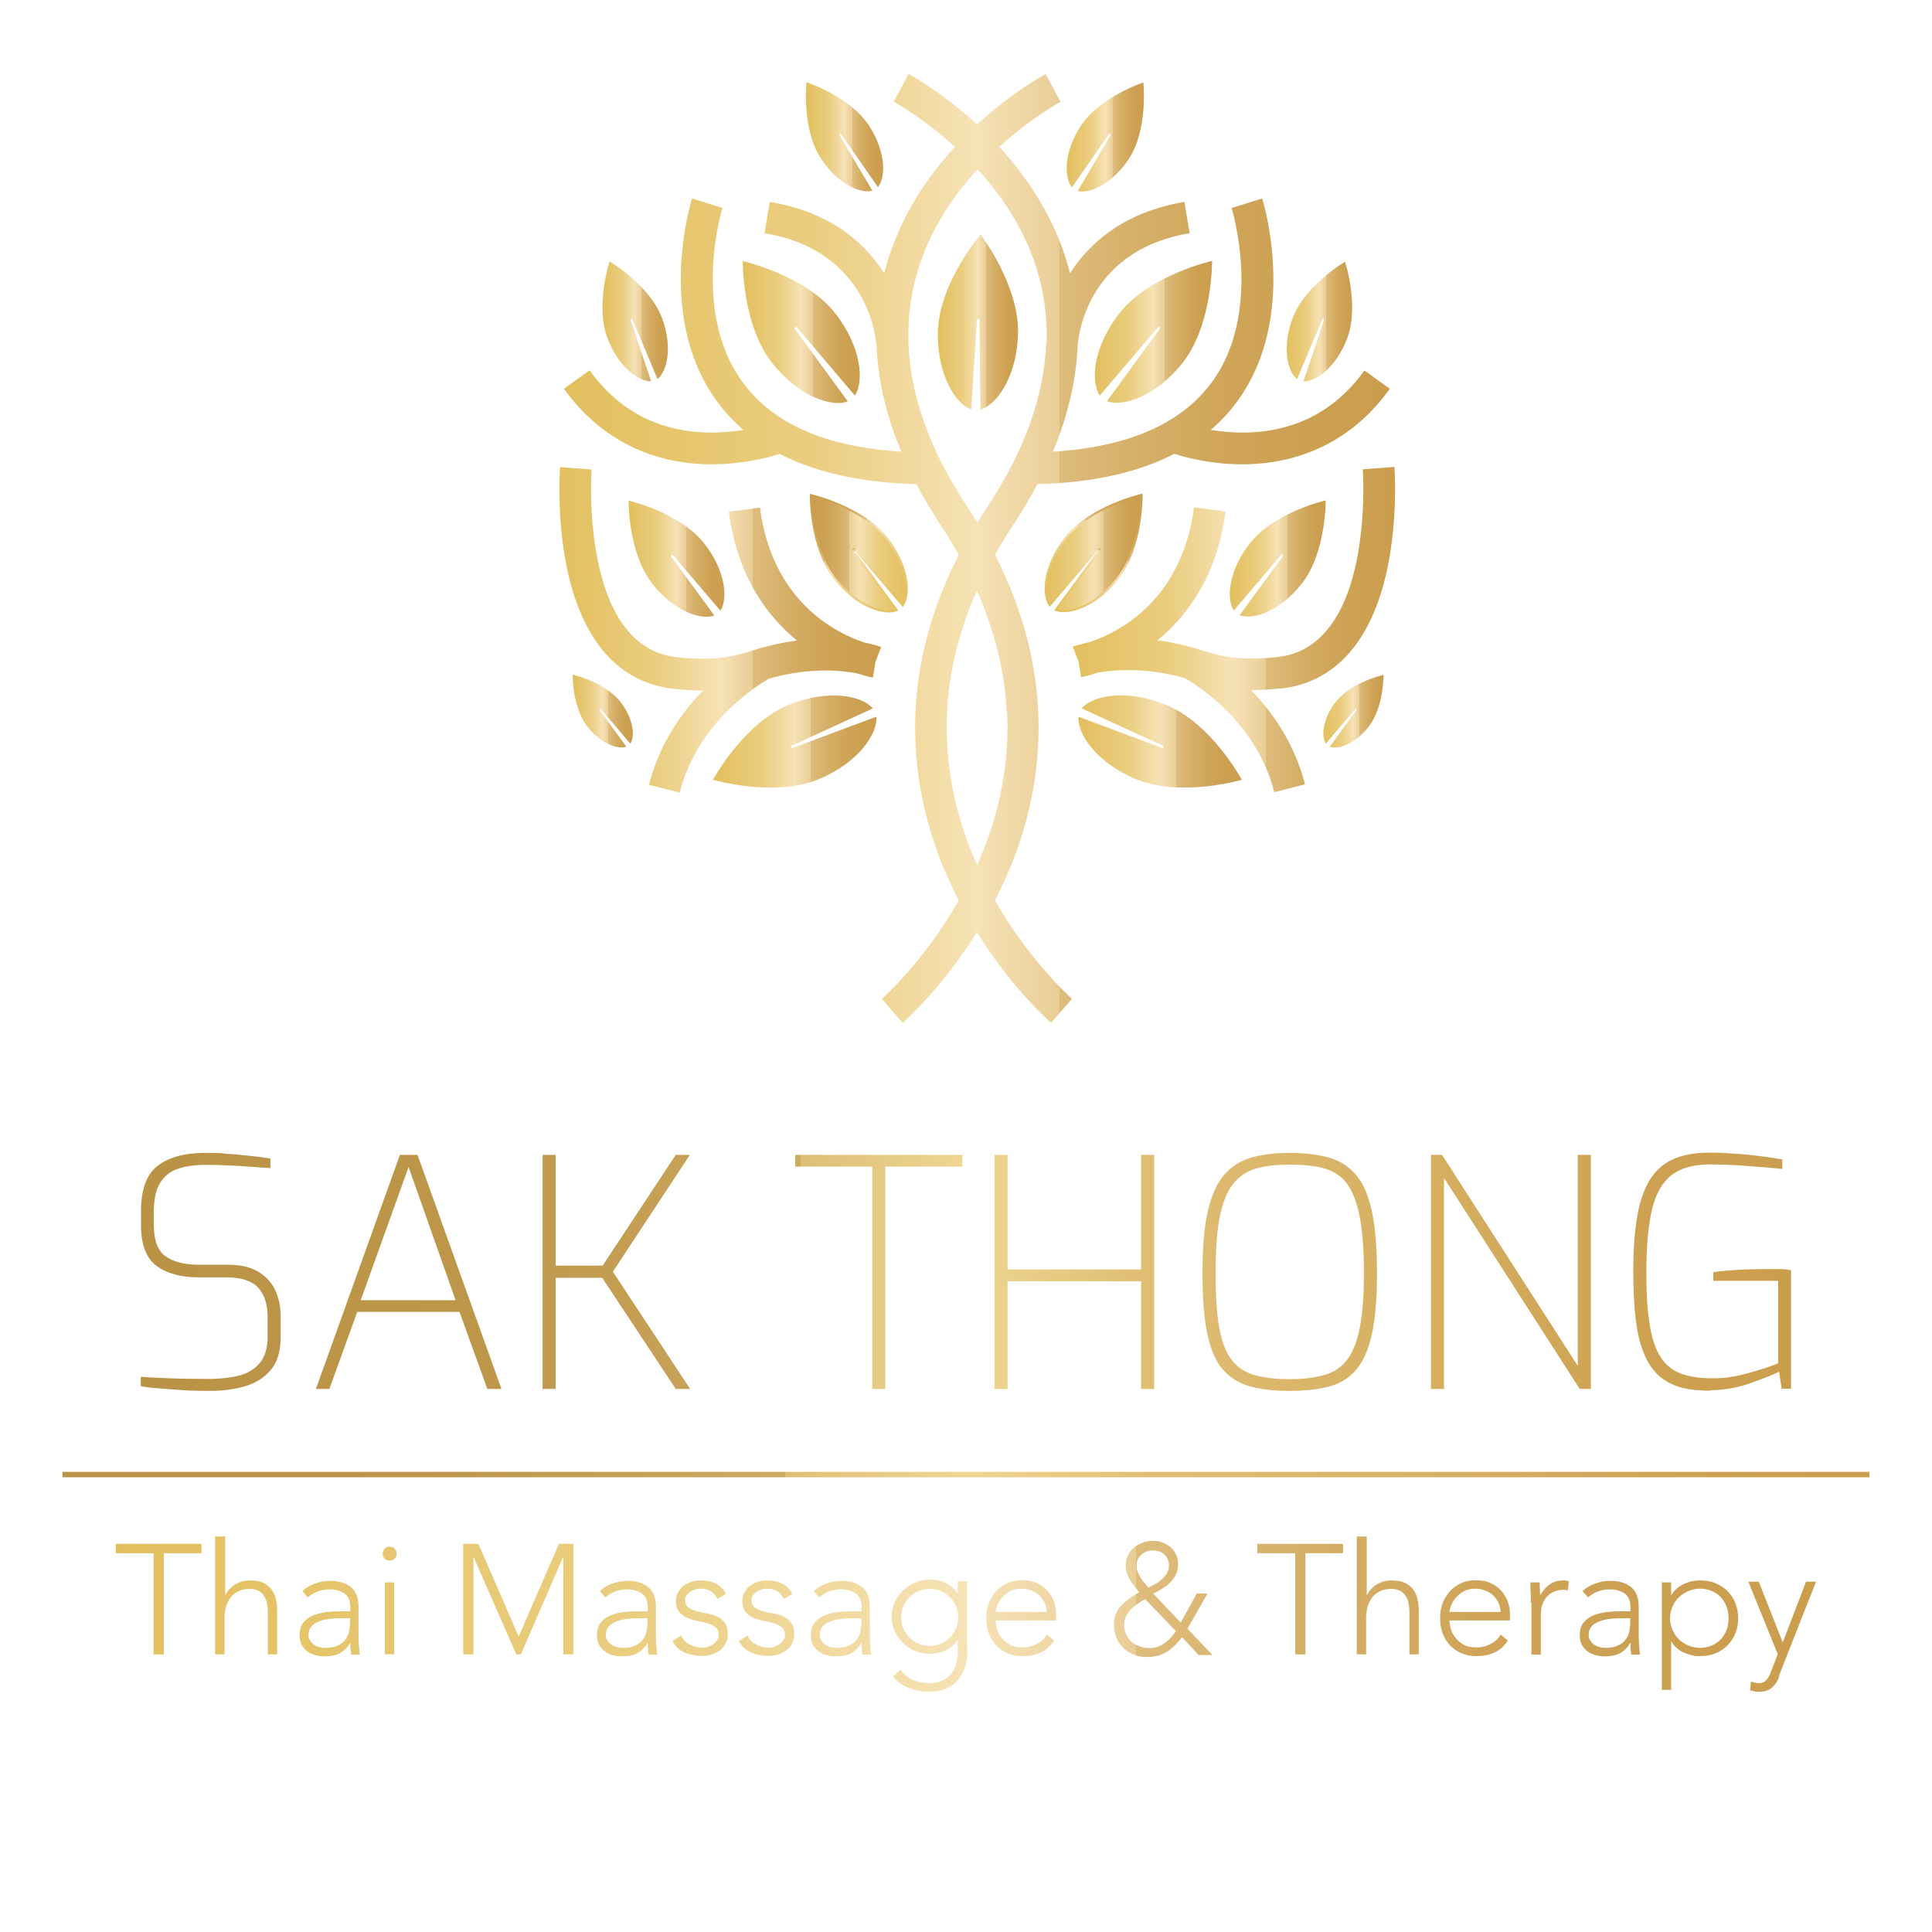 <?xml version="1.0" encoding="UTF-8"?>
<svg id="Ebene_1" xmlns="http://www.w3.org/2000/svg" width="888" height="888" xmlns:xlink="http://www.w3.org/1999/xlink" version="1.1" viewBox="0 0 888 888">
  <!-- Generator: Adobe Illustrator 29.1.0, SVG Export Plug-In . SVG Version: 2.1.0 Build 142)  -->
  <defs>
    <style>
      .st0 {
        fill: url(#Unbenannter_Verlauf);
      }

      .st1 {
        fill: url(#Unbenannter_Verlauf_3);
      }

      .st2 {
        fill: url(#Unbenannter_Verlauf_7);
      }

      .st3 {
        fill: url(#Unbenannter_Verlauf_5);
      }

      .st4 {
        fill: url(#Unbenannter_Verlauf_9);
      }

      .st5 {
        fill: url(#Unbenannter_Verlauf_33);
        stroke: url(#Unbenannter_Verlauf_34);
      }

      .st5, .st6, .st7, .st8 {
        stroke-miterlimit: 10;
        stroke-width: 1px;
      }

      .st6 {
        fill: url(#Unbenannter_Verlauf_35);
        stroke: url(#Unbenannter_Verlauf_36);
      }

      .st7 {
        fill: url(#Unbenannter_Verlauf_37);
        stroke: url(#Unbenannter_Verlauf_38);
      }

      .st8 {
        fill: url(#Unbenannter_Verlauf_39);
        stroke: url(#Unbenannter_Verlauf_40);
      }

      .st9 {
        fill: url(#Unbenannter_Verlauf_15);
      }

      .st10 {
        fill: url(#Unbenannter_Verlauf_13);
      }

      .st11 {
        fill: url(#Unbenannter_Verlauf_21);
      }

      .st12 {
        fill: url(#Unbenannter_Verlauf_27);
      }

      .st13 {
        fill: url(#Unbenannter_Verlauf_29);
      }

      .st14 {
        fill: url(#Unbenannter_Verlauf_23);
      }

      .st15 {
        fill: url(#Unbenannter_Verlauf_25);
      }

      .st16 {
        fill: url(#Unbenannter_Verlauf_19);
      }

      .st17 {
        fill: url(#Unbenannter_Verlauf_17);
      }

      .st18 {
        fill: url(#Unbenannter_Verlauf_31);
      }

      .st19 {
        fill: url(#Unbenannter_Verlauf_41);
      }

      .st20 {
        fill: url(#Unbenannter_Verlauf_43);
      }

      .st21 {
        fill: url(#Unbenannter_Verlauf_45);
      }

      .st22 {
        fill: url(#Unbenannter_Verlauf_11);
      }
    </style>
    <linearGradient id="Unbenannter_Verlauf" data-name="Unbenannter Verlauf" x1="431.1" y1="340" x2="468" y2="340" gradientTransform="translate(0 -192)" gradientUnits="userSpaceOnUse">
      <stop offset="0" stop-color="#dfba52"/>
      <stop offset="0" stop-color="#e2bf5e"/>
      <stop offset=".3" stop-color="#eacd7f"/>
      <stop offset=".5" stop-color="#f6e2b5"/>
      <stop offset=".5" stop-color="#f7e4b9"/>
      <stop offset=".5" stop-color="#f6e2b6"/>
      <stop offset=".6" stop-color="#e9cd96"/>
      <stop offset=".6" stop-color="#debc7c"/>
      <stop offset=".7" stop-color="#d5af67"/>
      <stop offset=".8" stop-color="#d0a559"/>
      <stop offset=".9" stop-color="#cca051"/>
      <stop offset="1" stop-color="#cb9e4e"/>
    </linearGradient>
    <linearGradient id="Unbenannter_Verlauf_3" data-name="Unbenannter Verlauf 3" x1="276.8" y1="339.7" x2="306.9" y2="339.7" gradientTransform="translate(0 -192)" gradientUnits="userSpaceOnUse">
      <stop offset="0" stop-color="#dfba52"/>
      <stop offset="0" stop-color="#e2bf5e"/>
      <stop offset=".3" stop-color="#eacd7f"/>
      <stop offset=".5" stop-color="#f6e2b5"/>
      <stop offset=".5" stop-color="#f7e4b9"/>
      <stop offset=".5" stop-color="#f6e2b6"/>
      <stop offset=".6" stop-color="#e9cd96"/>
      <stop offset=".6" stop-color="#debc7c"/>
      <stop offset=".7" stop-color="#d5af67"/>
      <stop offset=".8" stop-color="#d0a559"/>
      <stop offset=".9" stop-color="#cca051"/>
      <stop offset="1" stop-color="#cb9e4e"/>
    </linearGradient>
    <linearGradient id="Unbenannter_Verlauf_5" data-name="Unbenannter Verlauf 5" x1="341.4" y1="344.6" x2="395.2" y2="344.6" gradientTransform="translate(0 -192)" gradientUnits="userSpaceOnUse">
      <stop offset="0" stop-color="#dfba52"/>
      <stop offset="0" stop-color="#e2bf5e"/>
      <stop offset=".3" stop-color="#eacd7f"/>
      <stop offset=".5" stop-color="#f6e2b5"/>
      <stop offset=".5" stop-color="#f7e4b9"/>
      <stop offset=".5" stop-color="#f6e2b6"/>
      <stop offset=".6" stop-color="#e9cd96"/>
      <stop offset=".6" stop-color="#debc7c"/>
      <stop offset=".7" stop-color="#d5af67"/>
      <stop offset=".8" stop-color="#d0a559"/>
      <stop offset=".9" stop-color="#cca051"/>
      <stop offset="1" stop-color="#cb9e4e"/>
    </linearGradient>
    <linearGradient id="Unbenannter_Verlauf_7" data-name="Unbenannter Verlauf 7" x1="591.4" y1="339.7" x2="621.5" y2="339.7" gradientTransform="translate(0 -192)" gradientUnits="userSpaceOnUse">
      <stop offset="0" stop-color="#dfba52"/>
      <stop offset="0" stop-color="#e2bf5e"/>
      <stop offset=".3" stop-color="#eacd7f"/>
      <stop offset=".5" stop-color="#f6e2b5"/>
      <stop offset=".5" stop-color="#f7e4b9"/>
      <stop offset=".5" stop-color="#f6e2b6"/>
      <stop offset=".6" stop-color="#e9cd96"/>
      <stop offset=".6" stop-color="#debc7c"/>
      <stop offset=".7" stop-color="#d5af67"/>
      <stop offset=".8" stop-color="#d0a559"/>
      <stop offset=".9" stop-color="#cca051"/>
      <stop offset="1" stop-color="#cb9e4e"/>
    </linearGradient>
    <linearGradient id="Unbenannter_Verlauf_9" data-name="Unbenannter Verlauf 9" x1="503.1" y1="344.6" x2="556.9" y2="344.6" gradientTransform="translate(0 -192)" gradientUnits="userSpaceOnUse">
      <stop offset="0" stop-color="#dfba52"/>
      <stop offset="0" stop-color="#e2bf5e"/>
      <stop offset=".3" stop-color="#eacd7f"/>
      <stop offset=".5" stop-color="#f6e2b5"/>
      <stop offset=".5" stop-color="#f7e4b9"/>
      <stop offset=".5" stop-color="#f6e2b6"/>
      <stop offset=".6" stop-color="#e9cd96"/>
      <stop offset=".6" stop-color="#debc7c"/>
      <stop offset=".7" stop-color="#d5af67"/>
      <stop offset=".8" stop-color="#d0a559"/>
      <stop offset=".9" stop-color="#cca051"/>
      <stop offset="1" stop-color="#cb9e4e"/>
    </linearGradient>
    <linearGradient id="Unbenannter_Verlauf_11" data-name="Unbenannter Verlauf 11" x1="327.6" y1="532.8" x2="402.7" y2="532.8" gradientTransform="translate(0 -192)" gradientUnits="userSpaceOnUse">
      <stop offset="0" stop-color="#dfba52"/>
      <stop offset="0" stop-color="#e2bf5e"/>
      <stop offset=".3" stop-color="#eacd7f"/>
      <stop offset=".5" stop-color="#f6e2b5"/>
      <stop offset=".5" stop-color="#f7e4b9"/>
      <stop offset=".5" stop-color="#f6e2b6"/>
      <stop offset=".6" stop-color="#e9cd96"/>
      <stop offset=".6" stop-color="#debc7c"/>
      <stop offset=".7" stop-color="#d5af67"/>
      <stop offset=".8" stop-color="#d0a559"/>
      <stop offset=".9" stop-color="#cca051"/>
      <stop offset="1" stop-color="#cb9e4e"/>
    </linearGradient>
    <linearGradient id="Unbenannter_Verlauf_13" data-name="Unbenannter Verlauf 13" x1="490.3" y1="254.9" x2="525.8" y2="254.9" gradientTransform="translate(0 -192)" gradientUnits="userSpaceOnUse">
      <stop offset="0" stop-color="#dfba52"/>
      <stop offset="0" stop-color="#e2bf5e"/>
      <stop offset=".3" stop-color="#eacd7f"/>
      <stop offset=".5" stop-color="#f6e2b5"/>
      <stop offset=".5" stop-color="#f7e4b9"/>
      <stop offset=".5" stop-color="#f6e2b6"/>
      <stop offset=".6" stop-color="#e9cd96"/>
      <stop offset=".6" stop-color="#debc7c"/>
      <stop offset=".7" stop-color="#d5af67"/>
      <stop offset=".8" stop-color="#d0a559"/>
      <stop offset=".9" stop-color="#cca051"/>
      <stop offset="1" stop-color="#cb9e4e"/>
    </linearGradient>
    <linearGradient id="Unbenannter_Verlauf_15" data-name="Unbenannter Verlauf 15" x1="370.5" y1="254.9" x2="405.9" y2="254.9" gradientTransform="translate(0 -192)" gradientUnits="userSpaceOnUse">
      <stop offset="0" stop-color="#dfba52"/>
      <stop offset="0" stop-color="#e2bf5e"/>
      <stop offset=".3" stop-color="#eacd7f"/>
      <stop offset=".5" stop-color="#f6e2b5"/>
      <stop offset=".5" stop-color="#f7e4b9"/>
      <stop offset=".5" stop-color="#f6e2b6"/>
      <stop offset=".6" stop-color="#e9cd96"/>
      <stop offset=".6" stop-color="#debc7c"/>
      <stop offset=".7" stop-color="#d5af67"/>
      <stop offset=".8" stop-color="#d0a559"/>
      <stop offset=".9" stop-color="#cca051"/>
      <stop offset="1" stop-color="#cb9e4e"/>
    </linearGradient>
    <linearGradient id="Unbenannter_Verlauf_17" data-name="Unbenannter Verlauf 17" x1="263.2" y1="518.8" x2="290.7" y2="518.8" gradientTransform="translate(0 -192)" gradientUnits="userSpaceOnUse">
      <stop offset="0" stop-color="#dfba52"/>
      <stop offset="0" stop-color="#e2bf5e"/>
      <stop offset=".3" stop-color="#eacd7f"/>
      <stop offset=".5" stop-color="#f6e2b5"/>
      <stop offset=".5" stop-color="#f7e4b9"/>
      <stop offset=".5" stop-color="#f6e2b6"/>
      <stop offset=".6" stop-color="#e9cd96"/>
      <stop offset=".6" stop-color="#debc7c"/>
      <stop offset=".7" stop-color="#d5af67"/>
      <stop offset=".8" stop-color="#d0a559"/>
      <stop offset=".9" stop-color="#cca051"/>
      <stop offset="1" stop-color="#cb9e4e"/>
    </linearGradient>
    <linearGradient id="Unbenannter_Verlauf_19" data-name="Unbenannter Verlauf 19" x1="495.6" y1="532.8" x2="570.7" y2="532.8" gradientTransform="translate(0 -192)" gradientUnits="userSpaceOnUse">
      <stop offset="0" stop-color="#dfba52"/>
      <stop offset="0" stop-color="#e2bf5e"/>
      <stop offset=".3" stop-color="#eacd7f"/>
      <stop offset=".5" stop-color="#f6e2b5"/>
      <stop offset=".5" stop-color="#f7e4b9"/>
      <stop offset=".5" stop-color="#f6e2b6"/>
      <stop offset=".6" stop-color="#e9cd96"/>
      <stop offset=".6" stop-color="#debc7c"/>
      <stop offset=".7" stop-color="#d5af67"/>
      <stop offset=".8" stop-color="#d0a559"/>
      <stop offset=".9" stop-color="#cca051"/>
      <stop offset="1" stop-color="#cb9e4e"/>
    </linearGradient>
    <linearGradient id="Unbenannter_Verlauf_21" data-name="Unbenannter Verlauf 21" x1="493" y1="481.4" x2="641.1" y2="481.4" gradientTransform="translate(0 -192)" gradientUnits="userSpaceOnUse">
      <stop offset="0" stop-color="#dfba52"/>
      <stop offset="0" stop-color="#e2bf5e"/>
      <stop offset=".3" stop-color="#eacd7f"/>
      <stop offset=".5" stop-color="#f6e2b5"/>
      <stop offset=".5" stop-color="#f7e4b9"/>
      <stop offset=".5" stop-color="#f6e2b6"/>
      <stop offset=".6" stop-color="#e9cd96"/>
      <stop offset=".6" stop-color="#debc7c"/>
      <stop offset=".7" stop-color="#d5af67"/>
      <stop offset=".8" stop-color="#d0a559"/>
      <stop offset=".9" stop-color="#cca051"/>
      <stop offset="1" stop-color="#cb9e4e"/>
    </linearGradient>
    <linearGradient id="Unbenannter_Verlauf_23" data-name="Unbenannter Verlauf 23" x1="608.3" y1="518.8" x2="635.8" y2="518.8" gradientTransform="translate(0 -192)" gradientUnits="userSpaceOnUse">
      <stop offset="0" stop-color="#dfba52"/>
      <stop offset="0" stop-color="#e2bf5e"/>
      <stop offset=".3" stop-color="#eacd7f"/>
      <stop offset=".5" stop-color="#f6e2b5"/>
      <stop offset=".5" stop-color="#f7e4b9"/>
      <stop offset=".5" stop-color="#f6e2b6"/>
      <stop offset=".6" stop-color="#e9cd96"/>
      <stop offset=".6" stop-color="#debc7c"/>
      <stop offset=".7" stop-color="#d5af67"/>
      <stop offset=".8" stop-color="#d0a559"/>
      <stop offset=".9" stop-color="#cca051"/>
      <stop offset="1" stop-color="#cb9e4e"/>
    </linearGradient>
    <linearGradient id="Unbenannter_Verlauf_25" data-name="Unbenannter Verlauf 25" x1="257.2" y1="481.4" x2="405.3" y2="481.4" gradientTransform="translate(0 -192)" gradientUnits="userSpaceOnUse">
      <stop offset="0" stop-color="#dfba52"/>
      <stop offset="0" stop-color="#e2bf5e"/>
      <stop offset=".3" stop-color="#eacd7f"/>
      <stop offset=".5" stop-color="#f6e2b5"/>
      <stop offset=".5" stop-color="#f7e4b9"/>
      <stop offset=".5" stop-color="#f6e2b6"/>
      <stop offset=".6" stop-color="#e9cd96"/>
      <stop offset=".6" stop-color="#debc7c"/>
      <stop offset=".7" stop-color="#d5af67"/>
      <stop offset=".8" stop-color="#d0a559"/>
      <stop offset=".9" stop-color="#cca051"/>
      <stop offset="1" stop-color="#cb9e4e"/>
    </linearGradient>
    <linearGradient id="Unbenannter_Verlauf_27" data-name="Unbenannter Verlauf 27" x1="288.9" y1="448.8" x2="333" y2="448.8" gradientTransform="translate(0 -192)" gradientUnits="userSpaceOnUse">
      <stop offset="0" stop-color="#dfba52"/>
      <stop offset="0" stop-color="#e2bf5e"/>
      <stop offset=".3" stop-color="#eacd7f"/>
      <stop offset=".5" stop-color="#f6e2b5"/>
      <stop offset=".5" stop-color="#f7e4b9"/>
      <stop offset=".5" stop-color="#f6e2b6"/>
      <stop offset=".6" stop-color="#e9cd96"/>
      <stop offset=".6" stop-color="#debc7c"/>
      <stop offset=".7" stop-color="#d5af67"/>
      <stop offset=".8" stop-color="#d0a559"/>
      <stop offset=".9" stop-color="#cca051"/>
      <stop offset="1" stop-color="#cb9e4e"/>
    </linearGradient>
    <linearGradient id="Unbenannter_Verlauf_29" data-name="Unbenannter Verlauf 29" x1="259.3" y1="444.1" x2="639" y2="444.1" gradientTransform="translate(0 -192)" gradientUnits="userSpaceOnUse">
      <stop offset="0" stop-color="#dfba52"/>
      <stop offset="0" stop-color="#e2bf5e"/>
      <stop offset=".3" stop-color="#eacd7f"/>
      <stop offset=".5" stop-color="#f6e2b5"/>
      <stop offset=".5" stop-color="#f7e4b9"/>
      <stop offset=".5" stop-color="#f6e2b6"/>
      <stop offset=".6" stop-color="#e9cd96"/>
      <stop offset=".6" stop-color="#debc7c"/>
      <stop offset=".7" stop-color="#d5af67"/>
      <stop offset=".8" stop-color="#d0a559"/>
      <stop offset=".9" stop-color="#cca051"/>
      <stop offset="1" stop-color="#cb9e4e"/>
    </linearGradient>
    <linearGradient id="Unbenannter_Verlauf_31" data-name="Unbenannter Verlauf 31" x1="565.3" y1="448.8" x2="609.3" y2="448.8" gradientTransform="translate(0 -192)" gradientUnits="userSpaceOnUse">
      <stop offset="0" stop-color="#dfba52"/>
      <stop offset="0" stop-color="#e2bf5e"/>
      <stop offset=".3" stop-color="#eacd7f"/>
      <stop offset=".5" stop-color="#f6e2b5"/>
      <stop offset=".5" stop-color="#f7e4b9"/>
      <stop offset=".5" stop-color="#f6e2b6"/>
      <stop offset=".6" stop-color="#e9cd96"/>
      <stop offset=".6" stop-color="#debc7c"/>
      <stop offset=".7" stop-color="#d5af67"/>
      <stop offset=".8" stop-color="#d0a559"/>
      <stop offset=".9" stop-color="#cca051"/>
      <stop offset="1" stop-color="#cb9e4e"/>
    </linearGradient>
    <linearGradient id="Unbenannter_Verlauf_33" data-name="Unbenannter Verlauf 33" x1="298.1" y1="446.2" x2="342.1" y2="446.2" gradientTransform="translate(714.9 -192) rotate(-180) scale(1 -1)" gradientUnits="userSpaceOnUse">
      <stop offset="0" stop-color="#dfba52"/>
      <stop offset="0" stop-color="#e2bf5e"/>
      <stop offset=".3" stop-color="#eacd7f"/>
      <stop offset=".5" stop-color="#f6e2b5"/>
      <stop offset=".5" stop-color="#f7e4b9"/>
      <stop offset=".5" stop-color="#f6e2b6"/>
      <stop offset=".6" stop-color="#e9cd96"/>
      <stop offset=".6" stop-color="#debc7c"/>
      <stop offset=".7" stop-color="#d5af67"/>
      <stop offset=".8" stop-color="#d0a559"/>
      <stop offset=".9" stop-color="#cca051"/>
      <stop offset="1" stop-color="#cb9e4e"/>
    </linearGradient>
    <linearGradient id="Unbenannter_Verlauf_34" data-name="Unbenannter Verlauf 34" x1="298.3" y1="469.5" x2="345.8" y2="422.1" gradientTransform="translate(714.9 -192) rotate(-180) scale(1 -1)" gradientUnits="userSpaceOnUse">
      <stop offset="0" stop-color="#dfba52"/>
      <stop offset="0" stop-color="#e2bf5e"/>
      <stop offset=".3" stop-color="#eacd7f"/>
      <stop offset=".5" stop-color="#f6e2b5"/>
      <stop offset=".5" stop-color="#f7e4b9"/>
      <stop offset=".5" stop-color="#f6e2b6"/>
      <stop offset=".6" stop-color="#e9cd96"/>
      <stop offset=".6" stop-color="#debc7c"/>
      <stop offset=".7" stop-color="#d5af67"/>
      <stop offset=".8" stop-color="#d0a559"/>
      <stop offset=".9" stop-color="#cca051"/>
      <stop offset="1" stop-color="#cb9e4e"/>
    </linearGradient>
    <linearGradient id="Unbenannter_Verlauf_35" data-name="Unbenannter Verlauf 35" x1="321.6" y1="444.8" x2="322.6" y2="444.8" gradientTransform="translate(714.9 -192) rotate(-180) scale(1 -1)" gradientUnits="userSpaceOnUse">
      <stop offset="0" stop-color="#dfba52"/>
      <stop offset="0" stop-color="#e2bf5e"/>
      <stop offset=".3" stop-color="#eacd7f"/>
      <stop offset=".5" stop-color="#f6e2b5"/>
      <stop offset=".5" stop-color="#f7e4b9"/>
      <stop offset=".5" stop-color="#f6e2b6"/>
      <stop offset=".6" stop-color="#e9cd96"/>
      <stop offset=".6" stop-color="#debc7c"/>
      <stop offset=".7" stop-color="#d5af67"/>
      <stop offset=".8" stop-color="#d0a559"/>
      <stop offset=".9" stop-color="#cca051"/>
      <stop offset="1" stop-color="#cb9e4e"/>
    </linearGradient>
    <linearGradient id="Unbenannter_Verlauf_36" data-name="Unbenannter Verlauf 36" x1="321.9" y1="445.1" x2="322.8" y2="444.2" gradientTransform="translate(714.9 -192) rotate(-180) scale(1 -1)" gradientUnits="userSpaceOnUse">
      <stop offset="0" stop-color="#dfba52"/>
      <stop offset="0" stop-color="#e2bf5e"/>
      <stop offset=".3" stop-color="#eacd7f"/>
      <stop offset=".5" stop-color="#f6e2b5"/>
      <stop offset=".5" stop-color="#f7e4b9"/>
      <stop offset=".5" stop-color="#f6e2b6"/>
      <stop offset=".6" stop-color="#e9cd96"/>
      <stop offset=".6" stop-color="#debc7c"/>
      <stop offset=".7" stop-color="#d5af67"/>
      <stop offset=".8" stop-color="#d0a559"/>
      <stop offset=".9" stop-color="#cca051"/>
      <stop offset="1" stop-color="#cb9e4e"/>
    </linearGradient>
    <linearGradient id="Unbenannter_Verlauf_37" data-name="Unbenannter Verlauf 37" x1="786" y1="446.2" x2="830" y2="446.2" gradientTransform="translate(-305.2 -192)" gradientUnits="userSpaceOnUse">
      <stop offset="0" stop-color="#dfba52"/>
      <stop offset="0" stop-color="#e2bf5e"/>
      <stop offset=".3" stop-color="#eacd7f"/>
      <stop offset=".5" stop-color="#f6e2b5"/>
      <stop offset=".5" stop-color="#f7e4b9"/>
      <stop offset=".5" stop-color="#f6e2b6"/>
      <stop offset=".6" stop-color="#e9cd96"/>
      <stop offset=".6" stop-color="#debc7c"/>
      <stop offset=".7" stop-color="#d5af67"/>
      <stop offset=".8" stop-color="#d0a559"/>
      <stop offset=".9" stop-color="#cca051"/>
      <stop offset="1" stop-color="#cb9e4e"/>
    </linearGradient>
    <linearGradient id="Unbenannter_Verlauf_38" data-name="Unbenannter Verlauf 38" x1="786.3" y1="469.5" x2="833.7" y2="422.1" gradientTransform="translate(-305.2 -192)" gradientUnits="userSpaceOnUse">
      <stop offset="0" stop-color="#dfba52"/>
      <stop offset="0" stop-color="#e2bf5e"/>
      <stop offset=".3" stop-color="#eacd7f"/>
      <stop offset=".5" stop-color="#f6e2b5"/>
      <stop offset=".5" stop-color="#f7e4b9"/>
      <stop offset=".5" stop-color="#f6e2b6"/>
      <stop offset=".6" stop-color="#e9cd96"/>
      <stop offset=".6" stop-color="#debc7c"/>
      <stop offset=".7" stop-color="#d5af67"/>
      <stop offset=".8" stop-color="#d0a559"/>
      <stop offset=".9" stop-color="#cca051"/>
      <stop offset="1" stop-color="#cb9e4e"/>
    </linearGradient>
    <linearGradient id="Unbenannter_Verlauf_39" data-name="Unbenannter Verlauf 39" x1="809.6" y1="444.8" x2="810.5" y2="444.8" gradientTransform="translate(-305.2 -192)" gradientUnits="userSpaceOnUse">
      <stop offset="0" stop-color="#dfba52"/>
      <stop offset="0" stop-color="#e2bf5e"/>
      <stop offset=".3" stop-color="#eacd7f"/>
      <stop offset=".5" stop-color="#f6e2b5"/>
      <stop offset=".5" stop-color="#f7e4b9"/>
      <stop offset=".5" stop-color="#f6e2b6"/>
      <stop offset=".6" stop-color="#e9cd96"/>
      <stop offset=".6" stop-color="#debc7c"/>
      <stop offset=".7" stop-color="#d5af67"/>
      <stop offset=".8" stop-color="#d0a559"/>
      <stop offset=".9" stop-color="#cca051"/>
      <stop offset="1" stop-color="#cb9e4e"/>
    </linearGradient>
    <linearGradient id="Unbenannter_Verlauf_40" data-name="Unbenannter Verlauf 40" x1="809.9" y1="445.1" x2="810.8" y2="444.2" gradientTransform="translate(-305.2 -192)" gradientUnits="userSpaceOnUse">
      <stop offset="0" stop-color="#dfba52"/>
      <stop offset="0" stop-color="#e2bf5e"/>
      <stop offset=".3" stop-color="#eacd7f"/>
      <stop offset=".5" stop-color="#f6e2b5"/>
      <stop offset=".5" stop-color="#f7e4b9"/>
      <stop offset=".5" stop-color="#f6e2b6"/>
      <stop offset=".6" stop-color="#e9cd96"/>
      <stop offset=".6" stop-color="#debc7c"/>
      <stop offset=".7" stop-color="#d5af67"/>
      <stop offset=".8" stop-color="#d0a559"/>
      <stop offset=".9" stop-color="#cca051"/>
      <stop offset="1" stop-color="#cb9e4e"/>
    </linearGradient>
    <linearGradient id="Unbenannter_Verlauf_41" data-name="Unbenannter Verlauf 41" x1="28.7" y1="995.7" x2="859.3" y2="995.7" gradientTransform="translate(0 1673.4) scale(1 -1)" gradientUnits="userSpaceOnUse">
      <stop offset="0" stop-color="#bb9347"/>
      <stop offset=".2" stop-color="#bd964a"/>
      <stop offset=".3" stop-color="#c39e53"/>
      <stop offset=".4" stop-color="#ceab62"/>
      <stop offset=".4" stop-color="#ddbf77"/>
      <stop offset=".5" stop-color="#efd691"/>
      <stop offset=".6" stop-color="#e0bf75"/>
      <stop offset=".8" stop-color="#d4ad5f"/>
      <stop offset=".9" stop-color="#cda252"/>
      <stop offset="1" stop-color="#cb9e4d"/>
    </linearGradient>
    <linearGradient id="Unbenannter_Verlauf_43" data-name="Unbenannter Verlauf 43" x1="64.8" y1="776.6" x2="823.2" y2="776.6" gradientTransform="translate(0 -192)" gradientUnits="userSpaceOnUse">
      <stop offset="0" stop-color="#bb9347"/>
      <stop offset=".2" stop-color="#bd964a"/>
      <stop offset=".3" stop-color="#c39e53"/>
      <stop offset=".4" stop-color="#ceab62"/>
      <stop offset=".4" stop-color="#ddbf77"/>
      <stop offset=".5" stop-color="#efd691"/>
      <stop offset=".6" stop-color="#e0bf75"/>
      <stop offset=".8" stop-color="#d4ad5f"/>
      <stop offset=".9" stop-color="#cda252"/>
      <stop offset="1" stop-color="#cb9e4d"/>
    </linearGradient>
    <linearGradient id="Unbenannter_Verlauf_45" data-name="Unbenannter Verlauf 45" x1="53.1" y1="933.9" x2="834.9" y2="933.9" gradientTransform="translate(0 -192)" gradientUnits="userSpaceOnUse">
      <stop offset="0" stop-color="#dfba52"/>
      <stop offset="0" stop-color="#e2bf5e"/>
      <stop offset=".3" stop-color="#eacd7f"/>
      <stop offset=".5" stop-color="#f6e2b5"/>
      <stop offset=".5" stop-color="#f7e4b9"/>
      <stop offset=".5" stop-color="#f6e2b6"/>
      <stop offset=".6" stop-color="#e9cd96"/>
      <stop offset=".6" stop-color="#debc7c"/>
      <stop offset=".7" stop-color="#d5af67"/>
      <stop offset=".8" stop-color="#d0a559"/>
      <stop offset=".9" stop-color="#cca051"/>
      <stop offset="1" stop-color="#cb9e4e"/>
    </linearGradient>
  </defs>
  <g id="baum">
    <path class="st0" d="M446.5,188.2c-7.1-2.4-15.9-15.6-15.4-35.9.6-22.3,19.6-44.5,19.6-44.5,0,0,17.8,23.2,17.2,45.5-.5,20.2-10.1,33-17.3,35,0,0-.4-40.7-.4-40.9,0-.4-.2-.8-.6-.8-.3,0-.6.3-.6.7,0,.4-2.6,40.8-2.6,40.8Z"/>
    <path class="st1" d="M299.3,175.3s-9.4-27.9-9.4-28.1c-.1-.3,0-.6.2-.7s.5,0,.6.4c.1.3,11.5,27.3,11.5,27.3,4.3-3.3,7.2-14.5,2-28.2-5.7-15.1-24-25.8-24-25.8,0,0-6.7,20.1-1,35.2,5.2,13.7,14.7,20.1,20.1,19.8Z"/>
    <path class="st3" d="M389.6,184.4s-24-32.8-24.1-33c-.3-.3-.3-.8,0-1s.7,0,.9.2c.3.3,26.5,31.2,26.5,31.2,4.2-6.1,3.4-22-9.1-37.9-13.8-17.5-42.4-23.9-42.4-23.9,0,0-.4,29.2,13.5,46.8,12.5,15.9,27.8,20.4,34.8,17.7Z"/>
    <path class="st2" d="M596.2,174.2s11.4-27,11.5-27.3c.1-.3.4-.5.6-.4s.3.4.2.7c0,.2-9.4,28.1-9.4,28.1,5.4.3,14.9-6.1,20.1-19.8,5.7-15.1-1-35.2-1-35.2,0,0-18.3,10.7-24,25.8-5.2,13.7-2.3,24.9,2,28.2Z"/>
    <path class="st4" d="M514.6,143.9c-12.5,15.9-13.3,31.8-9.1,37.9,0,0,26.3-30.8,26.5-31.2.3-.3.7-.4.9-.2.3.2.2.6,0,1-.2.2-24.1,33-24.1,33,7,2.7,22.2-1.8,34.8-17.7,13.8-17.5,13.5-46.8,13.5-46.8,0,0-28.5,6.4-42.4,23.9Z"/>
    <path class="st22" d="M364.4,343.7c-.4.2-.8,0-.9-.2-.1-.3,0-.7.5-.8.4-.2,37.2-17.1,37.2-17.1-4.8-5.7-20.3-9.2-39-1.5-20.6,8.6-34.5,34.3-34.5,34.3,0,0,28.1,8.3,48.7-.3,18.7-7.8,27.1-21.3,26.4-28.7,0,0-38.1,14.2-38.3,14.3Z"/>
    <path class="st10" d="M509.7,61.8c.2-.3.5-.4.7-.2s.2.4,0,.7c-.1.2-15.1,25.5-15.1,25.5,5.2,1.4,15.9-2.9,23.8-15.2,8.7-13.6,6.4-34.7,6.4-34.7,0,0-20.1,6.6-28.9,20.2-7.9,12.3-7.4,23.8-3.9,28,0,0,16.8-24.1,16.9-24.3Z"/>
    <path class="st9" d="M401,87.7s-15-25.3-15.1-25.5c-.2-.3-.1-.6,0-.7s.5,0,.7.2,16.9,24.3,16.9,24.3c3.5-4.1,4-15.6-3.9-28-8.7-13.6-28.9-20.2-28.9-20.2,0,0-2.3,21.1,6.4,34.7,7.9,12.3,18.6,16.6,23.8,15.2Z"/>
    <path class="st17" d="M263.2,310.2s-.2,15,6.9,23.9c6.4,8.1,14.2,10.4,17.8,9.1,0,0-12.3-16.8-12.3-16.9-.1-.2-.1-.4,0-.5.1-.1.3,0,.5.1s13.6,15.9,13.6,15.9c2.2-3.1,1.7-11.3-4.7-19.4-7.1-9-21.7-12.3-21.7-12.3Z"/>
    <path class="st16" d="M536.2,324.1c-18.7-7.8-34.2-4.3-39,1.5,0,0,36.8,16.9,37.2,17.1s.6.5.5.8-.5.4-.9.2c-.2,0-38.3-14.3-38.3-14.3-.7,7.4,7.7,20.9,26.4,28.7,20.6,8.6,48.7.3,48.7.3,0,0-13.9-25.7-34.5-34.3Z"/>
    <path class="st11" d="M588.6,316.5c24.9-2.7,41.9-21.6,49-54.9,5-23.6,3.4-46.1,3.3-47l-14.5,1.1c0,.8,5.7,81.5-39.3,86.3-18.3,2-27-.7-34.7-3.1-1-.3-2-.6-2.9-.9-6.2-1.8-12.1-3-17.5-3.7,13-10.6,27.4-28.9,31.3-59.2l-14.5-1.9c-5.6,42.9-34.7,57.5-47.9,61.9-4.7,1-7.5,2-7.8,2.1l2.6,6.8,1.2,7.2c.3,0,3-.5,7.3-1.9,1.9-.4,4.3-.8,7.1-1,7.4-.7,19.1-.6,33.3,3.4,4.3,2.4,32.7,19.4,41.1,52.4l14.1-3.6c-4.8-18.9-15-33.2-24.8-43.3,0,0,0,0,.2,0,3.9,0,8.3-.2,13.3-.8Z"/>
    <path class="st14" d="M635.8,310.2s-14.6,3.3-21.7,12.2c-6.4,8.1-6.8,16.3-4.7,19.4,0,0,13.4-15.8,13.6-15.9.1-.2.3-.2.5-.1.1.1.1.3,0,.5,0,.1-12.3,16.9-12.3,16.9,3.6,1.4,11.4-.9,17.8-9.1,7.1-9,6.9-23.9,6.9-23.9Z"/>
    <path class="st15" d="M349.5,233.3l-14.5,1.9c3.9,30.3,18.3,48.6,31.3,59.2-5.4.7-11.3,1.9-17.5,3.7-1,.3-1.9.6-2.9.9-7.7,2.4-16.4,5-34.7,3.1-44.9-4.8-39.3-85.5-39.3-86.3l-14.5-1.1c0,.9-1.7,23.4,3.3,47,7.1,33.2,24,52.2,49,54.9,5,.5,9.4.8,13.3.8s0,0,.1,0c-9.8,10.1-20,24.4-24.8,43.3l14.1,3.6c8.4-33,36.8-50,41.1-52.4,14.2-4,25.9-4.1,33.3-3.4,2.8.3,5.2.6,7.1,1,4.3,1.4,7.1,1.9,7.3,1.9l1.2-7.2,2.6-6.8c-.3-.1-3.1-1.2-7.8-2.1-13.2-4.4-42.3-19-47.9-61.9Z"/>
    <path class="st12" d="M309.4,255.2c.2.3,21.7,25.5,21.7,25.5,3.4-5,2.8-18-7.5-31-11.3-14.3-34.7-19.6-34.7-19.6,0,0-.3,23.9,11,38.3,10.3,13,22.8,16.7,28.4,14.5,0,0-19.6-26.9-19.8-27-.2-.3-.2-.6,0-.8.2-.2.5,0,.8.2Z"/>
    <path class="st13" d="M627.2,170.2c-13.3,18.5-31.6,28.1-54.4,28.6-6.1.1-11.6-.4-16.3-1.2,17.3-14.8,27.1-36.1,28.6-62.3,1.3-23.8-4.7-43.3-5-44.1l-7,2.2-7,2.2c0,.2,5.6,18.1,4.3,39.3-1.6,27.4-13.3,47.4-34.8,59.4-13.4,7.6-30.8,12-51.7,13.3,6.9-16.4,10.7-32.6,11.4-48.3,0,0,0,0,0,0h0c0-1.8,2.7-44,51.5-52.1l-2.4-14.4c-28.7,4.8-44.3,19.8-52.6,32.8-5.2-20.7-16.2-40.3-32.5-58.1,14.8-13.5,27.9-20.6,28.1-20.7l-3.4-6.4-3.4-6.4c-.7.4-15.2,8.2-31.5,23.2-16.3-15-30.8-22.8-31.5-23.2l-3.4,6.4-3.4,6.4c.2,0,13.3,7.2,28.1,20.7-16.3,17.7-27.2,37.4-32.5,58.1-8.3-13.1-23.8-28.1-52.6-32.8l-2.4,14.4c48.8,8.1,51.4,50.3,51.5,52.1h0s0,0,0,0c.7,15.7,4.5,31.9,11.4,48.3-20.9-1.3-38.3-5.7-51.7-13.3-21.4-12.1-33.1-32.1-34.8-59.4-1.3-21.3,4.2-39.2,4.3-39.3l-7-2.2-7-2.2c-.3.8-6.3,20.3-5,44.1,1.5,26.2,11.3,47.4,28.6,62.3-4.7.8-10.2,1.3-16.3,1.2-22.8-.5-41.1-10.1-54.4-28.6l-11.8,8.5c15.9,22.1,38.7,34.1,66,34.7.7,0,1.3,0,2,0,14.1,0,25.7-3,31.1-4.8,16.7,8.6,37.8,13.3,62.9,13.9,3.4,6.4,7.2,12.8,11.4,19.2,2.9,4.4,5.6,8.8,8.1,13.3-30.8,60-20.8,112.3-5.6,147.1,1.8,4.1,3.7,8,5.6,11.8-16.1,28.2-35.1,45-35.4,45.2l9.6,11c.9-.8,18-15.8,34.1-41.6,16.1,25.8,33.2,40.8,34.1,41.6l9.6-11c-.2-.2-19.3-17.1-35.4-45.2,1.9-3.8,3.8-7.7,5.6-11.8,15.1-34.7,25.2-87.1-5.6-147.1,2.5-4.4,5.2-8.9,8.1-13.3,4.3-6.4,8.1-12.9,11.4-19.2,25.2-.6,46.3-5.3,62.9-13.9,5.4,1.7,17,4.8,31.1,4.8s1.3,0,2,0c27.3-.6,50.1-12.5,66-34.7l-11.8-8.5ZM462.9,327.2c1.1,22.9-3.2,46-13,68.6-.2.6-.5,1.1-.8,1.7-.3-.6-.5-1.1-.8-1.7-9.8-22.6-14.1-45.6-13-68.6.9-18.6,5.5-37.3,13.7-55.7,8.2,18.5,12.8,37.1,13.7,55.7ZM480.8,158.6s0,0,0,0c-.8,17.2-5.7,35.1-14.8,53.4-3.5,7.1-7.8,14.4-12.6,21.6-1.5,2.2-2.9,4.4-4.2,6.6-1.4-2.2-2.8-4.4-4.2-6.6-4.8-7.3-9-14.5-12.6-21.6-9.1-18.3-14.1-36.2-14.8-53.4,0,0,0,0,0,0-1.3-29.2,9.4-56.4,31.7-80.8,22.3,24.4,32.9,51.6,31.7,80.8Z"/>
    <path class="st18" d="M569.9,282.8c5.7,2.2,18.2-1.5,28.4-14.5,11.3-14.3,11-38.3,11-38.3,0,0-23.4,5.3-34.7,19.6-10.3,13-10.9,26-7.5,31,0,0,21.5-25.2,21.7-25.5.2-.3.6-.4.8-.2s.2.5,0,.8c-.1.2-19.8,27-19.8,27Z"/>
    <path class="st5" d="M393.2,252.7c.2.3,21.7,25.5,21.7,25.5,3.4-5,2.8-18-7.5-31-11.3-14.3-34.7-19.6-34.7-19.6,0,0-.3,23.9,11,38.3,10.3,13,22.8,16.7,28.4,14.5,0,0-19.6-26.9-19.8-27"/>
    <path class="st6" d="M392.5,253.3c-.2-.3-.2-.6,0-.8.2-.2.5,0,.8.2"/>
    <path class="st7" d="M505.1,253.3c-.1.2-19.8,27-19.8,27,5.7,2.2,18.2-1.5,28.4-14.5,11.3-14.3,11-38.3,11-38.3,0,0-23.4,5.3-34.7,19.6-10.3,13-10.9,26-7.5,31,0,0,21.5-25.2,21.7-25.5"/>
    <path class="st8" d="M504.4,252.7c.2-.3.6-.4.8-.2.2.2.2.5,0,.8"/>
  </g>
  <g id="Ebene_4">
    <rect class="st19" x="28.7" y="676.5" width="830.5" height="2.5"/>
    <path class="st20" d="M96.6,639.3c-1.8,0-4.1,0-7-.1-2.9,0-6-.3-9.2-.5-3.2-.2-6.2-.5-9-.7-2.8-.2-5-.5-6.7-.9v-4.3c2.1.2,4.8.4,8.2.5,3.4.1,7.2.3,11.3.4,4.1,0,8.2.1,12.2.1s9.3-.5,13.3-1.5c4-1,7.2-2.9,9.6-5.7,2.4-2.8,3.7-6.8,3.7-12.1v-9.2c0-5.9-1.5-10.4-4.4-13.5-2.9-3.1-7.8-4.7-14.5-4.7h-12.9c-8.1,0-14.6-1.8-19.3-5.3-4.7-3.5-7.1-9.7-7.1-18.6v-6.6c0-10,2.6-16.9,7.7-20.8,5.1-3.9,12.4-5.9,21.7-5.9s5.9.1,9.7.4c3.8.2,7.6.6,11.4,1,3.8.4,6.8.8,9,1.2v4.4c-4.3-.3-9.1-.6-14.5-1-5.3-.3-10.4-.5-15.3-.5s-9.1.6-12.7,1.8c-3.6,1.2-6.3,3.4-8.2,6.5-1.9,3.1-2.9,7.5-2.9,13.1v6.2c0,7.1,1.8,12,5.5,14.5,3.7,2.5,8.6,3.8,14.9,3.8h13.4c5.8,0,10.4,1,14,3.1,3.6,2.1,6.2,4.9,7.9,8.4,1.7,3.6,2.6,7.7,2.6,12.3v9.4c0,6.6-1.5,11.6-4.6,15.2-3,3.6-7,6.1-11.9,7.5-4.9,1.4-10.2,2.1-15.9,2.1ZM145.2,638.4l38.6-107.6h8.1l38.6,107.6h-6.5l-12.8-35.4h-47l-12.8,35.4h-6.3ZM165.8,597.6h43.6l-21.6-61.2-22,61.2ZM249.4,638.4v-107.6h6v50.9h21.6l33.6-50.9h6.5l-35.4,53.7,35.5,53.9h-6.6l-33.8-51.1h-21.4v51.1h-6ZM400.9,638.4v-102.2h-35.4v-5.4h76.8v5.4h-35.4v102.2h-6ZM457.1,638.4v-107.6h6v52.7h61.4v-52.7h6v107.6h-6v-49.5h-61.4v49.5h-6ZM592.8,639.3c-6.8,0-12.6-.6-17.6-1.9-5-1.3-9.2-3.7-12.6-7.3-3.4-3.6-5.9-9-7.5-16.2-1.6-7.2-2.4-16.7-2.4-28.6s.8-21.6,2.5-28.8c1.7-7.3,4.2-12.8,7.6-16.7,3.4-3.8,7.6-6.4,12.5-7.8,5-1.4,10.8-2.1,17.5-2.1s12.8.7,17.8,2.1c5,1.4,9.2,4,12.5,7.8,3.3,3.8,5.8,9.4,7.4,16.7,1.6,7.3,2.4,16.9,2.4,28.8s-.8,21.4-2.5,28.6c-1.7,7.2-4.2,12.6-7.5,16.2-3.3,3.6-7.5,6.1-12.5,7.3-5,1.3-10.9,1.9-17.6,1.9ZM592.8,633.9c6,0,11.1-.6,15.5-1.8,4.4-1.2,7.9-3.4,10.6-6.8,2.7-3.3,4.7-8.2,6-14.6,1.3-6.4,2-14.9,2-25.5s-.7-20.1-2.1-26.7c-1.4-6.7-3.4-11.6-6.1-15-2.7-3.3-6.2-5.5-10.5-6.6-4.3-1.1-9.4-1.6-15.4-1.6s-10.5.5-14.8,1.6c-4.3,1.1-7.8,3.3-10.7,6.6-2.9,3.3-5,8.3-6.5,15-1.4,6.7-2.1,15.6-2.1,26.7s.6,19.1,1.8,25.5c1.2,6.4,3.1,11.3,5.8,14.6,2.7,3.3,6.2,5.6,10.6,6.8,4.4,1.2,9.7,1.8,15.9,1.8ZM657.7,638.4v-107.6h5.1l62.4,97v-97h6v107.6h-5.1l-62.4-97v97h-6ZM786.1,639.2c-7,0-12.7-.8-17.2-2.8-4.6-2-8.2-5.1-10.9-9.5-2.7-4.4-4.6-10.1-5.7-17.1-1.1-7-1.6-15.6-1.6-25.7s.6-17.5,1.7-24.4c1.1-6.8,3-12.5,5.6-16.9,2.6-4.4,6.1-7.7,10.6-9.8,4.5-2.1,10-3.2,16.6-3.2s6.8.1,10.9.4c4.1.2,8.2.6,12.2,1.1,4,.5,7.6,1,10.9,1.6v4.4c-2-.2-4.7-.5-8.4-.8-3.6-.3-7.6-.6-12-.9-4.4-.2-8.7-.4-13-.4-7.5,0-13.4,1.7-17.6,5-4.2,3.3-7.2,8.6-8.9,15.8-1.7,7.2-2.6,16.6-2.6,28.3s.5,17.2,1.4,23.6c.9,6.3,2.5,11.4,4.7,15.1,2.2,3.8,5.3,6.5,9.2,8.1,3.9,1.6,8.9,2.4,15,2.4s10.4-.7,15.9-2.2c5.5-1.5,10.3-3,14.4-4.7v-37.9h-29.8v-4c1.9-.3,4-.5,6.5-.7,2.5-.2,5.2-.4,8.1-.5s6-.2,9.1-.2,4.4,0,6.5,0c2.1,0,3.9.2,5.5.5v54.5h-4.3l-1.2-7.8c-3.9,1.9-8.7,3.7-14.2,5.6-5.6,1.9-11.4,2.8-17.5,2.9Z"/>
    <path class="st21" d="M70.5,713.9h-17.3v-4.3h39.4v4.3h-17.3v46.5h-4.7v-46.5h0ZM99.2,706.2h4.3v26.9h.1c.9-1.8,2.3-3.4,4.3-4.7,2-1.3,4.3-2,7-2s4.7.4,6.3,1.2c1.6.8,2.9,1.9,3.8,3.2.9,1.3,1.6,2.8,1.9,4.6.4,1.7.5,3.5.5,5.3v19.7h-4.3v-19.5c0-1.3-.1-2.6-.4-3.9-.2-1.3-.7-2.4-1.3-3.4-.6-1-1.4-1.8-2.5-2.4-1.1-.6-2.5-.9-4.2-.9s-3.1.3-4.5.8c-1.4.6-2.6,1.4-3.7,2.5-1,1.1-1.8,2.5-2.4,4.2-.6,1.7-.9,3.7-.9,6v16.6h-4.3v-54.2h0ZM164.8,746.5c0,1.6,0,3.1,0,4.4,0,1.3,0,2.5.1,3.6,0,1.1.1,2.1.2,3.1,0,1,.2,1.9.3,2.9h-4c-.3-1.6-.4-3.4-.4-5.4h-.1c-1.2,2.2-2.8,3.7-4.6,4.7-1.8,1-4.2,1.5-7,1.5s-2.8-.2-4.2-.5c-1.4-.4-2.6-.9-3.7-1.7-1.1-.8-2-1.8-2.7-3-.7-1.2-1-2.7-1-4.5,0-2.5.6-4.5,1.9-6,1.3-1.5,2.9-2.6,4.8-3.3,1.9-.7,3.9-1.2,6-1.4,2.1-.2,4-.3,5.6-.3h5v-2c0-2.9-.9-4.9-2.7-6.2-1.8-1.2-4-1.9-6.7-1.9-3.8,0-7.2,1.2-10.1,3.7l-2.5-2.9c1.6-1.5,3.5-2.7,5.9-3.5,2.3-.8,4.6-1.2,6.7-1.2,4,0,7.2.9,9.6,2.8,2.4,1.9,3.6,4.9,3.6,9.1v8.1h0ZM156.2,743.8c-1.8,0-3.6.1-5.3.4-1.7.2-3.2.6-4.6,1.2-1.4.6-2.4,1.3-3.3,2.3-.8,1-1.2,2.2-1.2,3.6s.2,1.9.7,2.7c.5.8,1,1.4,1.8,1.9.7.5,1.5.9,2.4,1.1.9.3,1.8.4,2.7.4,2.3,0,4.2-.3,5.7-1,1.5-.7,2.7-1.5,3.5-2.6.9-1.1,1.5-2.3,1.8-3.7.3-1.4.5-2.7.5-4.1v-2.2h-4.7ZM175.9,714.1c0-.9.3-1.7.9-2.3.6-.6,1.4-.9,2.3-.9s1.7.3,2.3.9c.6.6.9,1.4.9,2.3s-.3,1.7-.9,2.3c-.6.6-1.4.9-2.3.9s-1.7-.3-2.3-.9c-.6-.6-.9-1.4-.9-2.3ZM176.9,727.3h4.3v33.1h-4.3v-33.1ZM212.8,709.6h7.1l18.5,42.6,18.5-42.6h6.7v50.8h-4.7v-44.7h-.1l-19.4,44.7h-2.1l-19.6-44.7h-.1v44.7h-4.7v-50.8h0ZM301.5,746.5c0,1.6,0,3.1,0,4.4,0,1.3,0,2.5.1,3.6,0,1.1.1,2.1.2,3.1,0,1,.2,1.9.3,2.9h-4c-.3-1.6-.4-3.4-.4-5.4h-.1c-1.2,2.2-2.8,3.7-4.6,4.7-1.8,1-4.2,1.5-7,1.5s-2.8-.2-4.2-.5c-1.4-.4-2.6-.9-3.7-1.7-1.1-.8-2-1.8-2.7-3-.7-1.2-1-2.7-1-4.5,0-2.5.6-4.5,1.9-6,1.3-1.5,2.9-2.6,4.8-3.3,1.9-.7,3.9-1.2,6-1.4,2.1-.2,4-.3,5.6-.3h5v-2c0-2.9-.9-4.9-2.7-6.2-1.8-1.2-4-1.9-6.7-1.9-3.8,0-7.2,1.2-10.1,3.7l-2.5-2.9c1.6-1.5,3.5-2.7,5.9-3.5,2.3-.8,4.6-1.2,6.7-1.2,4,0,7.2.9,9.6,2.8,2.4,1.9,3.6,4.9,3.6,9.1v8.1h0ZM292.9,743.8c-1.8,0-3.6.1-5.3.4-1.7.2-3.2.6-4.6,1.2-1.4.6-2.5,1.3-3.3,2.3-.8,1-1.2,2.2-1.2,3.6s.2,1.9.7,2.7c.5.8,1,1.4,1.8,1.9.7.5,1.5.9,2.4,1.1.9.3,1.8.4,2.7.4,2.3,0,4.2-.3,5.7-1,1.5-.7,2.7-1.5,3.5-2.6.9-1.1,1.5-2.3,1.8-3.7.3-1.4.5-2.7.5-4.1v-2.2h-4.7ZM313.1,751.9c.9,1.8,2.2,3.1,4,4,1.8.9,3.6,1.4,5.6,1.4s1.8-.1,2.7-.4c.9-.3,1.7-.7,2.4-1.2.7-.5,1.3-1.2,1.8-1.9.5-.7.7-1.6.7-2.5,0-1.5-.5-2.7-1.5-3.4-1-.8-2.2-1.4-3.6-1.8-1.4-.4-3-.8-4.7-1.1-1.7-.3-3.3-.8-4.7-1.4-1.4-.6-2.6-1.5-3.6-2.7-1-1.1-1.5-2.8-1.5-4.9s.3-3,1-4.2c.7-1.2,1.5-2.2,2.6-3,1.1-.8,2.3-1.4,3.6-1.8,1.3-.4,2.7-.6,4.1-.6,2.7,0,5.1.5,7.1,1.5,2,1,3.5,2.6,4.6,4.7l-3.9,2.3c-.8-1.5-1.8-2.7-3-3.5-1.2-.8-2.8-1.2-4.8-1.2s-1.6.1-2.4.4c-.8.2-1.6.6-2.3,1-.7.4-1.2,1-1.7,1.6s-.7,1.4-.7,2.3c0,1.5.5,2.6,1.5,3.3,1,.7,2.2,1.3,3.6,1.7,1.4.4,3,.8,4.7,1,1.7.3,3.3.8,4.7,1.4,1.4.6,2.6,1.6,3.6,2.8,1,1.2,1.5,3,1.5,5.2s-.3,3.2-1,4.5-1.5,2.3-2.7,3.2c-1.1.9-2.4,1.5-3.8,1.9-1.4.4-2.9.6-4.5.6-2.9,0-5.5-.6-7.9-1.6-2.4-1.1-4.2-2.8-5.5-5.1l3.8-2.6ZM343.6,751.9c.9,1.8,2.2,3.1,4,4,1.8.9,3.6,1.4,5.6,1.4s1.8-.1,2.7-.4,1.7-.7,2.4-1.2c.7-.5,1.3-1.2,1.8-1.9.5-.7.7-1.6.7-2.5,0-1.5-.5-2.7-1.5-3.4-1-.8-2.2-1.4-3.6-1.8-1.4-.4-3-.8-4.7-1.1-1.7-.3-3.3-.8-4.7-1.4s-2.6-1.5-3.6-2.7c-1-1.1-1.5-2.8-1.5-4.9s.3-3,1-4.2c.7-1.2,1.5-2.2,2.6-3,1.1-.8,2.3-1.4,3.6-1.8,1.3-.4,2.7-.6,4.1-.6,2.7,0,5.1.5,7.1,1.5,2,1,3.5,2.6,4.6,4.7l-3.9,2.3c-.8-1.5-1.8-2.7-3-3.5-1.2-.8-2.8-1.2-4.8-1.2s-1.6.1-2.4.4c-.8.2-1.6.6-2.3,1-.7.4-1.2,1-1.7,1.6s-.7,1.4-.7,2.3c0,1.5.5,2.6,1.5,3.3,1,.7,2.2,1.3,3.6,1.7,1.4.4,3,.8,4.7,1,1.7.3,3.3.8,4.7,1.4s2.6,1.6,3.6,2.8c1,1.2,1.5,3,1.5,5.2s-.3,3.2-1,4.5c-.6,1.3-1.5,2.3-2.7,3.2-1.1.9-2.4,1.5-3.8,1.9-1.4.4-2.9.6-4.5.6-2.9,0-5.5-.6-7.9-1.6-2.4-1.1-4.2-2.8-5.5-5.1l3.8-2.6ZM399.8,746.5c0,1.6,0,3.1,0,4.4,0,1.3,0,2.5.1,3.6,0,1.1.1,2.1.2,3.1,0,1,.2,1.9.3,2.9h-4c-.3-1.6-.4-3.4-.4-5.4h-.1c-1.2,2.2-2.8,3.7-4.6,4.7-1.8,1-4.2,1.5-7,1.5s-2.8-.2-4.2-.5c-1.4-.4-2.6-.9-3.7-1.7-1.1-.8-2-1.8-2.7-3-.7-1.2-1-2.7-1-4.5,0-2.5.6-4.5,1.9-6,1.3-1.5,2.9-2.6,4.8-3.3,1.9-.7,3.9-1.2,6-1.4,2.1-.2,4-.3,5.6-.3h5v-2c0-2.9-.9-4.9-2.7-6.2-1.8-1.2-4-1.9-6.7-1.9-3.8,0-7.2,1.2-10.1,3.7l-2.5-2.9c1.6-1.5,3.5-2.7,5.9-3.5,2.3-.8,4.6-1.2,6.7-1.2,4,0,7.2.9,9.6,2.8,2.4,1.9,3.6,4.9,3.6,9.1v8.1h0ZM391.2,743.8c-1.8,0-3.6.1-5.3.4-1.7.2-3.2.6-4.6,1.2-1.4.6-2.5,1.3-3.3,2.3-.8,1-1.2,2.2-1.2,3.6s.2,1.9.7,2.7c.5.8,1,1.4,1.8,1.9.7.5,1.5.9,2.4,1.1.9.3,1.8.4,2.7.4,2.3,0,4.2-.3,5.7-1,1.5-.7,2.7-1.5,3.5-2.6.9-1.1,1.5-2.3,1.8-3.7.3-1.4.5-2.7.5-4.1v-2.2h-4.7ZM444.6,758.2c0,4.1-.6,7.4-1.8,10-1.2,2.5-2.7,4.5-4.5,5.9-1.8,1.4-3.7,2.3-5.8,2.8-2.1.5-3.9.7-5.6.7s-3.3-.2-4.9-.5c-1.6-.3-3.1-.8-4.6-1.4-1.4-.6-2.7-1.3-3.9-2.2-1.2-.9-2.2-1.8-3-2.9l3.4-3.2c1.5,2.2,3.4,3.7,5.7,4.7,2.3,1,4.7,1.5,7.3,1.5s4-.3,5.6-.9c1.5-.6,2.7-1.3,3.7-2.3,1-.9,1.7-2,2.3-3.1.5-1.1,1-2.2,1.2-3.4.3-1.1.4-2.2.5-3.2,0-1,0-1.8,0-2.4v-4.6h-.1c-1.2,2-2.9,3.6-5.1,4.7-2.1,1.1-4.6,1.7-7.5,1.7s-4.7-.4-6.9-1.3c-2.2-.9-4-2.1-5.6-3.7-1.6-1.6-2.9-3.4-3.8-5.4-.9-2.1-1.4-4.3-1.4-6.6s.5-4.5,1.4-6.6c.9-2.1,2.2-3.8,3.8-5.4,1.6-1.5,3.5-2.7,5.6-3.7,2.1-.9,4.4-1.4,6.9-1.4s5.4.6,7.5,1.7c2.1,1.1,3.8,2.7,5.1,4.7h.1v-5.6h4.3v31h0ZM440.4,743.4c0-1.8-.3-3.5-1-5.1-.7-1.6-1.6-3-2.8-4.2-1.2-1.2-2.6-2.1-4.2-2.8-1.6-.7-3.3-1-5.1-1s-3.5.3-5.1,1c-1.6.7-3,1.6-4.2,2.8s-2.1,2.6-2.8,4.2c-.7,1.6-1,3.3-1,5.1s.3,3.5,1,5.1c.7,1.6,1.6,3,2.8,4.2,1.2,1.2,2.6,2.1,4.2,2.8,1.6.7,3.3,1,5.1,1s3.5-.3,5.1-1c1.6-.7,3-1.6,4.2-2.8,1.2-1.2,2.1-2.6,2.8-4.2.7-1.6,1-3.3,1-5.1ZM484.4,754.2c-1.7,2.5-3.7,4.3-6.2,5.4s-5.2,1.6-8.1,1.6-4.8-.4-6.9-1.3c-2.1-.9-3.8-2.1-5.3-3.6-1.5-1.6-2.6-3.4-3.4-5.5-.8-2.1-1.2-4.5-1.2-7.1s.4-4.8,1.2-6.9c.8-2.1,2-3.9,3.4-5.5,1.5-1.6,3.2-2.8,5.2-3.7,2-.9,4.2-1.3,6.7-1.3s4.8.4,6.7,1.3c1.9.9,3.6,2.1,4.9,3.5,1.3,1.5,2.3,3.1,3,5,.7,1.9,1,3.8,1,5.7v3h-27.8c0,.9.2,2.1.5,3.5.4,1.4,1,2.8,2,4.1,1,1.3,2.2,2.5,3.8,3.4,1.6,1,3.7,1.4,6.2,1.4s4.3-.5,6.4-1.6c2.1-1,3.6-2.5,4.7-4.3l3.2,2.7ZM481.1,741c0-1.5-.3-2.9-.9-4.2-.6-1.3-1.4-2.4-2.4-3.4-1-1-2.2-1.8-3.7-2.3-1.4-.6-2.9-.9-4.5-.9-2.3,0-4.3.5-5.8,1.4-1.6,1-2.8,2.1-3.7,3.3-.9,1.2-1.6,2.4-1.9,3.6-.4,1.2-.6,2-.6,2.4h23.5ZM542.8,745.6l7.3-13.2h4.9l-9.2,16.2,11.5,12.1h-6.4l-7.6-8.2c-2.1,2.8-4.3,5-6.8,6.6-2.5,1.6-5.5,2.5-9,2.5s-4.2-.3-6.1-1c-1.9-.7-3.5-1.7-4.9-3-1.4-1.3-2.5-2.8-3.3-4.7-.8-1.8-1.2-3.8-1.2-6.1s.3-3.7,1-5.2c.7-1.5,1.5-2.8,2.6-3.9,1.1-1.1,2.3-2.2,3.7-3.1,1.4-.9,2.8-1.9,4.3-2.8-.7-.9-1.4-1.8-2.2-2.7-.7-.9-1.4-1.9-2-2.9-.6-1-1.1-2-1.4-3.1-.4-1.1-.6-2.2-.6-3.3,0-1.8.3-3.4,1-4.9.7-1.4,1.6-2.6,2.8-3.6,1.2-1,2.5-1.7,4.1-2.3s3.2-.8,4.8-.8,2.9.3,4.3.8c1.4.5,2.6,1.3,3.7,2.2,1.1.9,1.9,2.1,2.5,3.4.6,1.3.9,2.8.9,4.4s-.3,3.4-1,4.7c-.6,1.3-1.5,2.5-2.6,3.6s-2.3,2-3.6,2.8c-1.3.8-2.7,1.6-4.2,2.4l12.3,13ZM526.4,734.9c-1.1.7-2.3,1.4-3.4,2.2-1.1.8-2.2,1.6-3.1,2.5-.9.9-1.7,2-2.3,3.2s-.9,2.5-.9,4,.3,3.1.9,4.4c.6,1.3,1.4,2.4,2.4,3.3,1,.9,2.2,1.6,3.7,2.2,1.4.5,2.9.8,4.5.8s2.6-.2,3.8-.6c1.2-.4,2.3-1,3.3-1.7,1-.7,1.9-1.5,2.8-2.5s1.6-1.9,2.4-3l-14.1-14.6ZM530,712.6c-2.2,0-4,.7-5.4,2-1.5,1.3-2.2,3-2.2,5.2s.2,1.7.5,2.7c.4.9.8,1.8,1.4,2.7.5.9,1.1,1.7,1.8,2.4.6.8,1.2,1.5,1.8,2.1,1-.5,2.1-1.1,3.2-1.7,1.1-.6,2.1-1.3,3-2.2.9-.8,1.7-1.7,2.3-2.8.6-1,.9-2.2.9-3.5,0-2-.7-3.6-2-4.9-1.3-1.3-3-1.9-5.1-1.9ZM595.2,713.9h-17.3v-4.3h39.4v4.3h-17.3v46.5h-4.7v-46.5h0ZM623.9,706.2h4.3v26.9h.1c.9-1.8,2.3-3.4,4.3-4.7,2-1.3,4.3-2,7-2s4.7.4,6.3,1.2c1.6.8,2.9,1.9,3.8,3.2.9,1.3,1.6,2.8,1.9,4.6.4,1.7.5,3.5.5,5.3v19.7h-4.3v-19.5c0-1.3-.1-2.6-.4-3.9-.2-1.3-.7-2.4-1.3-3.4-.6-1-1.4-1.8-2.5-2.4-1.1-.6-2.5-.9-4.2-.9s-3.1.3-4.5.8c-1.4.6-2.6,1.4-3.7,2.5-1,1.1-1.8,2.5-2.4,4.2-.6,1.7-.9,3.7-.9,6v16.6h-4.3v-54.2h0ZM693,754.2c-1.7,2.5-3.7,4.3-6.2,5.4-2.5,1.1-5.2,1.6-8.1,1.6s-4.8-.4-6.9-1.3c-2.1-.9-3.8-2.1-5.3-3.6-1.5-1.6-2.6-3.4-3.4-5.5-.8-2.1-1.2-4.5-1.2-7.1s.4-4.8,1.2-6.9c.8-2.1,2-3.9,3.4-5.5,1.5-1.6,3.2-2.8,5.2-3.7,2-.9,4.2-1.3,6.7-1.3s4.8.4,6.7,1.3c1.9.9,3.6,2.1,4.9,3.5,1.3,1.5,2.3,3.1,3,5,.7,1.9,1,3.8,1,5.7v3h-27.8c0,.9.2,2.1.5,3.5.4,1.4,1,2.8,2,4.1,1,1.3,2.2,2.5,3.8,3.4,1.6,1,3.7,1.4,6.2,1.4s4.3-.5,6.4-1.6c2.1-1,3.6-2.5,4.7-4.3l3.2,2.7ZM689.7,741c0-1.5-.3-2.9-.9-4.2-.6-1.3-1.4-2.4-2.4-3.4-1-1-2.2-1.8-3.7-2.3-1.4-.6-2.9-.9-4.5-.9-2.3,0-4.3.5-5.8,1.4-1.6,1-2.8,2.1-3.7,3.3-.9,1.2-1.6,2.4-1.9,3.6-.4,1.2-.6,2-.6,2.4h23.5ZM703.6,736.6c0-.6,0-1.4,0-2.3,0-.9,0-1.8-.1-2.7,0-.9,0-1.8-.1-2.5,0-.8,0-1.4,0-1.8h4.3c0,1.2,0,2.4.1,3.6,0,1.1,0,1.9.2,2.2,1.1-2,2.5-3.6,4.2-4.8,1.7-1.2,3.8-1.9,6.3-1.9s.8,0,1.3.1c.4,0,.8.2,1.3.3l-.5,4.2c-.6-.2-1.1-.3-1.6-.3-1.9,0-3.5.3-4.8.9-1.4.6-2.5,1.4-3.4,2.5-.9,1.1-1.5,2.3-2,3.7-.4,1.4-.6,2.9-.6,4.6v18.1h-4.3v-23.8ZM753.2,746.5c0,1.6,0,3.1,0,4.4,0,1.3,0,2.5.1,3.6,0,1.1.1,2.1.2,3.1,0,1,.2,1.9.3,2.9h-4c-.3-1.6-.4-3.4-.4-5.4h-.1c-1.2,2.2-2.8,3.7-4.6,4.7-1.8,1-4.2,1.5-7,1.5s-2.8-.2-4.2-.5c-1.4-.4-2.6-.9-3.7-1.7-1.1-.8-2-1.8-2.7-3-.7-1.2-1-2.7-1-4.5,0-2.5.6-4.5,1.9-6,1.3-1.5,2.9-2.6,4.8-3.3,1.9-.7,3.9-1.2,6-1.4,2.1-.2,4-.3,5.6-.3h5v-2c0-2.9-.9-4.9-2.7-6.2-1.8-1.2-4-1.9-6.7-1.9-3.8,0-7.2,1.2-10.1,3.7l-2.5-2.9c1.6-1.5,3.5-2.7,5.9-3.5,2.3-.8,4.6-1.2,6.7-1.2,4,0,7.2.9,9.6,2.8,2.4,1.9,3.6,4.9,3.6,9.1v8.1h0ZM744.6,743.8c-1.8,0-3.6.1-5.3.4-1.7.2-3.2.6-4.6,1.2-1.4.6-2.5,1.3-3.3,2.3-.8,1-1.2,2.2-1.2,3.6s.2,1.9.7,2.7c.5.8,1,1.4,1.8,1.9.7.5,1.5.9,2.4,1.1.9.3,1.8.4,2.7.4,2.3,0,4.2-.3,5.7-1,1.5-.7,2.7-1.5,3.5-2.6.9-1.1,1.5-2.3,1.8-3.7s.5-2.7.5-4.1v-2.2h-4.7ZM763.8,727.3h4.3v5.8h.1c.7-1.1,1.5-2.1,2.5-3,1-.8,2.1-1.5,3.3-2.1,1.2-.5,2.4-1,3.7-1.2,1.3-.3,2.6-.4,3.8-.4,2.5,0,4.9.4,7,1.3s4,2.1,5.5,3.6c1.6,1.6,2.8,3.4,3.6,5.5.9,2.1,1.3,4.5,1.3,7s-.4,4.9-1.3,7c-.9,2.1-2.1,4-3.6,5.5-1.6,1.6-3.4,2.8-5.5,3.6-2.1.9-4.5,1.3-7,1.3s-2.5-.1-3.8-.4c-1.3-.3-2.5-.7-3.7-1.2-1.2-.5-2.3-1.2-3.3-2.1s-1.8-1.8-2.5-3h-.1v22.2h-4.3v-49.5ZM767.6,743.8c0,1.9.4,3.6,1.1,5.3.7,1.6,1.7,3.1,2.9,4.3,1.2,1.2,2.7,2.2,4.4,2.9,1.7.7,3.5,1.1,5.4,1.1s3.8-.4,5.4-1.1c1.6-.7,3-1.7,4.2-2.9,1.1-1.2,2-2.7,2.6-4.3.6-1.6.9-3.4.9-5.3s-.3-3.6-.9-5.3c-.6-1.6-1.5-3.1-2.6-4.3-1.1-1.2-2.5-2.2-4.2-2.9-1.6-.7-3.4-1.1-5.4-1.1s-3.8.4-5.4,1.1c-1.7.7-3.1,1.7-4.4,2.9-1.2,1.2-2.2,2.7-2.9,4.3-.7,1.7-1.1,3.4-1.1,5.3ZM817.8,770.6c-.8,2.2-1.9,3.8-3.4,5.1-1.4,1.2-3.3,1.9-5.7,1.9s-1.4,0-2.2-.2c-.7-.1-1.4-.3-2.1-.5l.4-4c.6.2,1.3.4,1.9.5.6.2,1.3.2,2,.2s1.4-.2,2-.5c.6-.3,1.1-.8,1.5-1.3.4-.5.8-1.1,1.1-1.8.3-.6.6-1.3.8-2l3-7.7-13.5-33.3h4.8l11,27.9,10.7-27.9h4.6l-17.1,43.4Z"/>
  </g>
</svg>